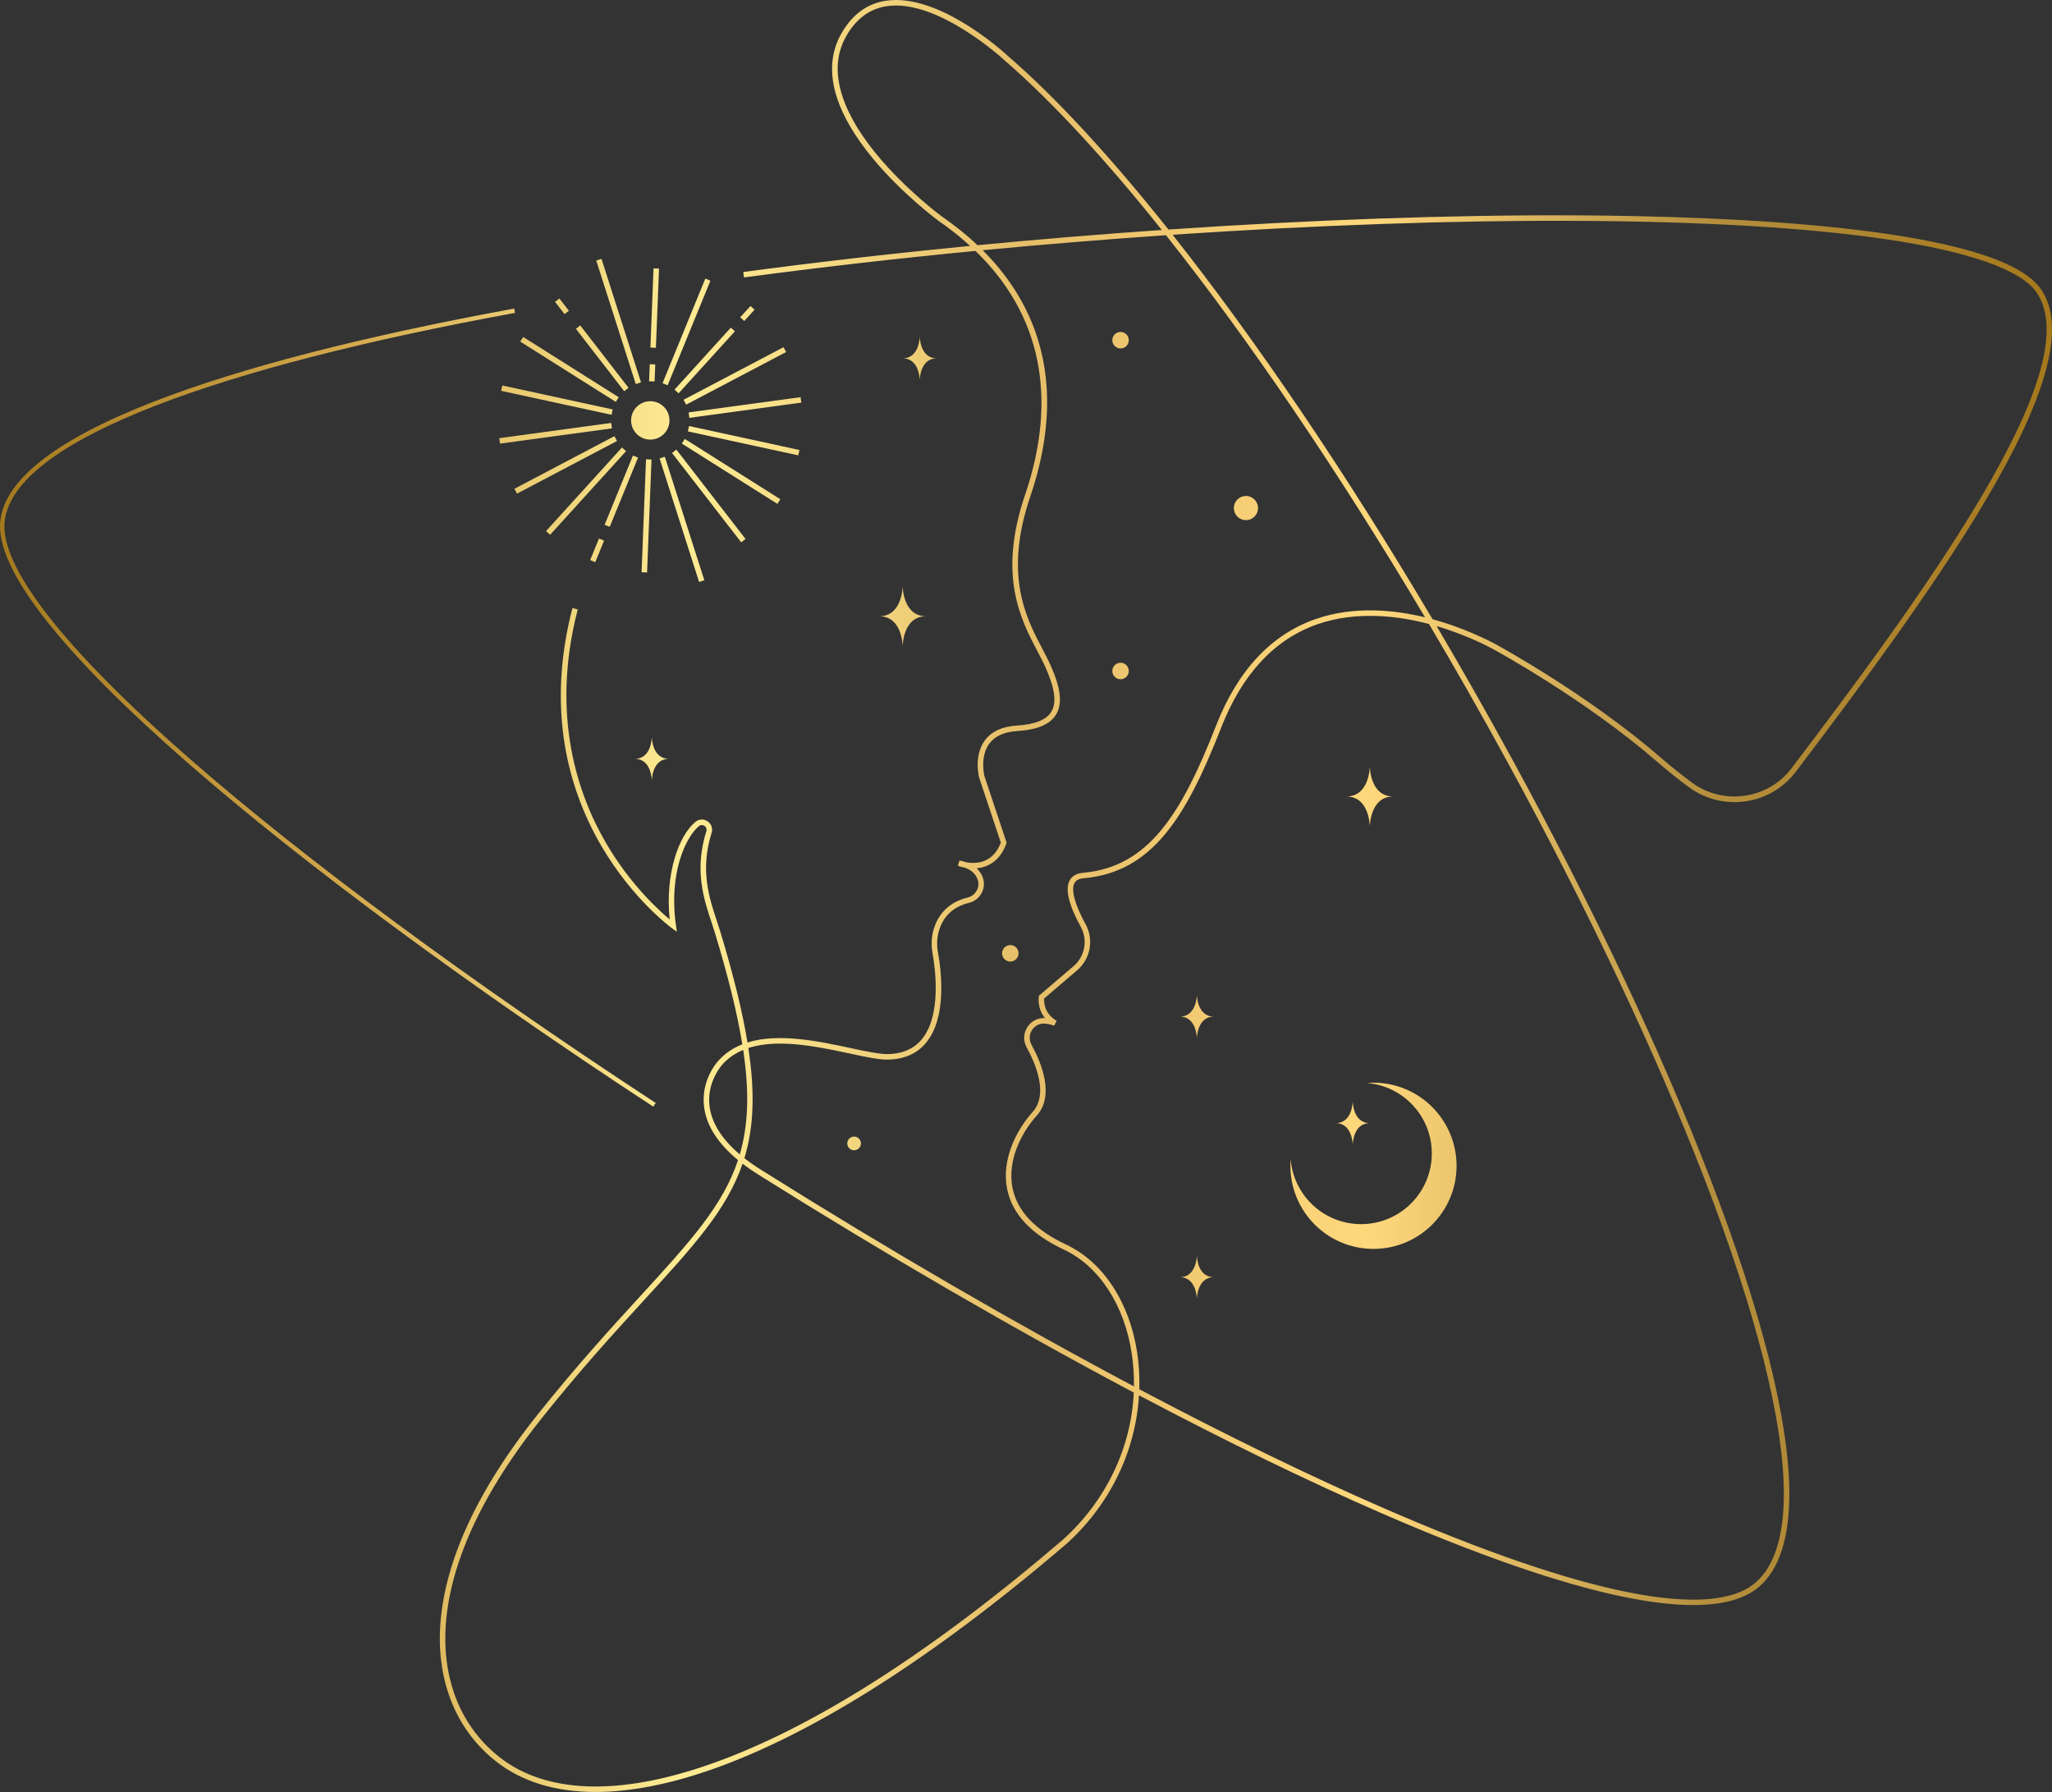 <svg xmlns="http://www.w3.org/2000/svg" xmlns:xlink="http://www.w3.org/1999/xlink" id="uuid-99d75b1b-9173-4336-8a46-d7905da97e38" width="350" height="305.616" viewBox="0 0 350 305.616"><rect x="0" y="0" width="350" height="305.616" fill="#333333" stroke="none"/><defs><style>.uuid-23104860-1494-4ac7-a529-f80ede448eda{fill:url(#uuid-9240eba2-a747-4721-92ba-2088016c2782);}</style><linearGradient id="uuid-9240eba2-a747-4721-92ba-2088016c2782" x1="0" y1="152.808" x2="350" y2="152.808" gradientUnits="userSpaceOnUse"><stop offset="0" stop-color="#a47a1e"></stop><stop offset=".167" stop-color="#d3a84c"></stop><stop offset=".333" stop-color="#ffec94"></stop><stop offset=".5" stop-color="#e6be69"></stop><stop offset=".667" stop-color="#ffd87c"></stop><stop offset=".833" stop-color="#b58f3e"></stop><stop offset="1" stop-color="#a5781c"></stop></linearGradient></defs><path class="uuid-23104860-1494-4ac7-a529-f80ede448eda" d="m153.96,61.111c2.913,0,2.913-3.749,2.913-3.749,0,0,0,3.749,2.913,3.749-2.913,0-2.913,3.749-2.913,3.749,0,0,0-3.749-2.913-3.749Zm-42.782,72.054s0-3.749,2.913-3.749c-2.913,0-2.913-3.749-2.913-3.749,0,0,0,3.749-2.913,3.749,2.913,0,2.913,3.749,2.913,3.749Zm92.966,80.909s0,3.749-2.913,3.749c2.913,0,2.913,3.749,2.913,3.749,0,0,0-3.749,2.913-3.749-2.913,0-2.913-3.749-2.913-3.749Zm26.583-18.782s0-3.749,2.913-3.749c-2.913,0-2.913-3.749-2.913-3.749,0,0,0,3.749-2.913,3.749,2.913,0,2.913,3.749,2.913,3.749Zm-26.582-18.168s0-3.749,2.913-3.749c-2.913,0-2.913-3.749-2.913-3.749,0,0,0,3.749-2.913,3.749,2.913,0,2.913,3.749,2.913,3.749Zm-54.189-72.025c4.005,0,4.005,5.155,4.005,5.155,0,0,0-5.155,4.006-5.155-4.006,0-4.006-5.155-4.006-5.155,0,0,0,5.155-4.005,5.155Zm83.685,35.892s0-5.155,4.006-5.155c-4.006,0-4.006-5.155-4.006-5.155,0,0,0,5.155-4.005,5.155,4.005,0,4.005,5.155,4.005,5.155Zm-21.454-52.307c1.125.18,2.182-.587,2.361-1.711.18-1.125-.587-2.182-1.711-2.361-1.125-.18-2.182.587-2.361,1.711-.179,1.125.587,2.182,1.711,2.361Zm-21.28-29.276c.767.122,1.488-.4,1.61-1.167.122-.767-.4-1.488-1.167-1.61-.767-.122-1.488.4-1.61,1.167-.122.767.4,1.488,1.167,1.61Zm-45.411,136.751c.636.102,1.234-.332,1.336-.968.102-.636-.332-1.234-.968-1.336-.636-.102-1.234.332-1.336.968-.102.636.332,1.234.968,1.336Zm45.411-80.335c.767.122,1.488-.4,1.61-1.167.122-.767-.4-1.488-1.167-1.61-.767-.122-1.488.4-1.61,1.167-.122.767.4,1.488,1.167,1.61Zm-18.803,48.149c.767.122,1.488-.4,1.61-1.167.122-.767-.4-1.488-1.167-1.61-.767-.122-1.488.4-1.61,1.167-.122.767.4,1.488,1.167,1.61Zm-60.262,24.133c-31.564-20.655-59.755-41.472-79.38-58.614C10.774,110.55-.171,96.47.809,88.776c.856-6.717,9.535-13.319,25.798-19.622,14.808-5.74,35.41-11.053,61.234-15.791l-.135-.738c-25.871,4.747-46.518,10.072-61.37,15.829C9.797,74.866.959,81.671.065,88.682c-.527,4.139,2.137,9.945,7.92,17.258,5.381,6.804,13.449,14.919,23.981,24.119,19.65,17.165,47.87,38.003,79.463,58.677l.411-.627Zm228.66-105.922c-8.633,15.261-22.135,33.555-34.203,49.437-2.093,2.755-5.131,4.545-8.554,5.042-3.42.496-6.844-.354-9.643-2.394-1.756-1.28-3.59-2.749-5.605-4.492-12.161-10.517-27.316-18.795-27.468-18.877-.053-.03-4.118-2.379-9.873-4.087-.038-.011-.078-.022-.116-.034,4.319,7.322,8.595,14.847,12.79,22.524,13.795,25.248,25.465,49.923,33.75,71.358,8.906,23.044,13.616,41.748,13.619,54.093.002,7.552-1.727,12.883-5.14,15.844-2.409,2.09-6.171,3.137-11.241,3.137-3.509 0-7.644-.501-12.392-1.505-10.628-2.248-24.287-6.984-40.599-14.077-12.651-5.502-26.675-12.325-41.55-20.186-.196,3.203-.825,6.411-1.878,9.51-2.028,5.97-5.628,11.414-10.408,15.744-11.584,9.931-22.74,18.285-33.169,24.839-9.832,6.179-19.081,10.8-27.49,13.737-7.293,2.547-13.923,3.817-19.753,3.818-6.799 0-12.51-1.727-16.923-5.175-5.322-4.157-8.58-10.133-9.423-17.283-.995-8.449,1.041-22.562,16.396-41.819,6.722-8.43,12.522-14.762,17.64-20.35,8.31-9.072,14.027-15.315,16.613-23.142-3.409-2.81-5.348-5.815-5.776-8.969-.624-4.595,2.215-7.739,2.337-7.871,1.173-1.347,2.592-2.281,4.171-2.904-.863-5.316-2.404-11.526-4.671-19.008-.169-.556-.362-1.138-.567-1.753-1.33-3.992-2.985-8.961-.894-15.591.132-.418-.077-.741-.317-.904-.235-.16-.607-.235-.941.037-2.199,1.787-5.209,7.963-3.928,16.932l.156,1.092-.894-.646c-.066-.047-6.623-4.843-11.945-13.921-3.125-5.332-5.226-11.08-6.243-17.086-1.27-7.503-.844-15.427,1.269-23.552l.907.236c-4.701,18.082.045,31.675,4.855,39.893,4.075,6.965,8.883,11.359,10.826,12.973-.818-7.833,1.586-14.356,4.406-16.648.604-.491,1.412-.524,2.059-.085.652.443.92,1.213.684,1.961-1.999,6.34-.398,11.149.889,15.013.207.622.403,1.209.575,1.778,2.245,7.408,3.784,13.617,4.658,18.967,5.34-1.67,12.217-.197,17.627.963,2.616.561,4.877,1.04,6.315,1.019,2.506-.046,4.462-.906,5.815-2.557,3.391-4.139,2.244-12.22,1.812-14.598-.266-1.461-.19-2.928.218-4.243.599-1.928,2.087-4.414,5.778-5.311.662-.161,1.227-.599,1.548-1.202.317-.594.366-1.265.137-1.888-.339-.923-1.065-1.592-2.166-1.996-.688-.126-1.144-.302-1.188-.319l.256-.897c.417.077.804.177,1.161.301.857.148,2.103.207,3.272-.321,1.169-.528,2.053-1.547,2.628-3.031l-3.709-11.129c-.038-.149-.922-3.686.961-6.281,1.119-1.541,2.958-2.401,5.466-2.558,3.117-.195,5.046-.97,5.897-2.368.925-1.521.62-3.898-.961-7.48-.384-.871-.873-1.8-1.389-2.783-2.875-5.472-6.814-12.966-2.128-26.738,5.637-16.569,2.699-30.794-8.464-41.583-13.412,1.294-26.691,2.81-39.48,4.526l-.125-.929c12.539-1.682,25.551-3.173,38.696-4.45-1.65-1.509-3.465-2.948-5.447-4.313-.072-.053-6.153-4.549-11.194-10.657-2.977-3.607-5.019-7.068-6.07-10.287-1.334-4.085-1.075-7.79.771-11.011,1.835-3.201,4.382-5.067,7.573-5.546,9.063-1.361,20.177,8.827,20.863,9.466l.005.004c8.227,7.131,17.509,17.223,27.324,29.55,24.329-1.657,48.129-2.512,69.251-2.418,26.625.119,72.372,1.921,79.621,12.66,3.985,5.903,1.476,16.631-7.671,32.799Zm-173.77-40.368c10.456-1.004,20.99-1.873,31.433-2.594-9.48-11.864-18.451-21.62-26.436-28.6l-.011.014-.37-.345c-.113-.106-11.393-10.548-20.102-9.24-2.892.435-5.213,2.146-6.898,5.085-3.892,6.791.685,14.752,5.209,20.235,4.968,6.02,10.954,10.446,11.014,10.49,2.261,1.558,4.315,3.211,6.16,4.955Zm-39.089,136.921c1.104,7.294.928,12.966-.427,17.917-.08.29-.164.578-.251.864.895.703,1.887,1.395,2.979,2.075l.001.001c21.829,13.693,43.407,26.207,63.468,36.855.028-1.86-.093-3.73-.373-5.595-1.248-8.302-5.588-14.939-11.609-17.755-5.54-2.591-8.785-6.056-9.646-10.297-1.017-5.012,1.577-10.083,4.344-13.157,2.722-3.024.534-8.2-1.012-11.017-.607-1.105-.564-2.399.116-3.461.663-1.036,1.784-1.608,3.008-1.531-1.363-1.669-1.071-3.561-1.055-3.661l.028-.168,5.904-5.04c1.933-1.65,2.45-4.462,1.23-6.687-2.063-3.761-2.706-6.424-1.909-7.915.413-.772,1.177-1.213,2.273-1.31,11.163-.985,16.78-9.952,22.71-25.108,3.684-9.416,9.401-15.53,16.992-18.173,6.519-2.27,13.4-1.564,18.648-.293-14.795-24.912-30.044-47.36-44.188-65.169-10.382.712-20.858,1.569-31.262,2.561,4.125,4.117,7.119,8.718,8.93,13.75,3.003,8.345,2.731,17.851-.809,28.253-4.556,13.391-.726,20.679,2.07,26.001.524.998,1.02,1.94,1.417,2.841,1.738,3.941,2.017,6.515.904,8.345-1.022,1.68-3.193,2.601-6.639,2.817-2.214.138-3.816.868-4.763,2.169-1.571,2.159-.874,5.256-.819,5.487l3.798,11.393-.056.154c-.665,1.815-1.738,3.066-3.188,3.718-.632.284-1.274.426-1.878.48.471.432.821.957,1.046,1.571.317.865.248,1.831-.19,2.652-.447.838-1.232,1.447-2.154,1.671-2.62.637-4.338,2.211-5.104,4.678-.364,1.171-.43,2.484-.191,3.797.578,3.176,1.538,11.03-2.009,15.359-1.535,1.873-3.729,2.849-6.523,2.9-1.545.033-3.856-.466-6.528-1.039-3.604-.772-7.88-1.689-11.857-1.689-1.914,0-3.758.213-5.425.755Zm-1.461,18.142c1.439-4.919,1.674-10.511.58-17.816-1.376.572-2.607,1.403-3.623,2.57-.035.038-2.675,2.98-2.104,7.134.388,2.82,2.115,5.537,5.147,8.112Zm67.2,40.614c-20.198-10.707-41.939-23.308-63.935-37.105l.001.001c-1.011-.63-1.941-1.271-2.791-1.923-2.682,7.85-8.376,14.071-16.699,23.157-5.107,5.576-10.896,11.896-17.598,20.301-15.153,19.004-17.173,32.853-16.198,41.125,1.026,8.712,5.498,13.865,9.069,16.654,7.934,6.198,20.31,6.617,35.791,1.211,17.424-6.084,37.729-19.002,60.349-38.395,7.328-6.637,11.583-15.661,12.012-25.025Zm50.354-131.076c-5.21-1.372-12.33-2.287-19.018.043-7.319,2.55-12.844,8.481-16.423,17.628-6.064,15.499-11.853,24.673-23.5,25.7-.771.068-1.271.336-1.529.818-.62,1.161.056,3.655,1.904,7.023,1.433,2.612.826,5.913-1.443,7.85l-5.633,4.808c-.042.576-.016,2.555,2.133,3.809l-.424.834c-.006-.002-.691-.295-1.602-.358-.882-.061-1.698.349-2.178,1.099-.491.768-.523,1.705-.084,2.505,1.666,3.034,3.997,8.64.887,12.095-2.615,2.905-5.071,7.673-4.122,12.344.798,3.934,3.868,7.176,9.125,9.634,6.306,2.95,10.844,9.852,12.139,18.465.307,2.043.425,4.127.358,6.218,14.998,7.937,29.134,14.821,41.875,20.361,33.888,14.737,55.758,19.094,63.244,12.597,3.198-2.775,4.819-7.868,4.817-15.136-.003-12.23-4.691-30.818-13.556-53.755-8.27-21.397-19.923-46.034-33.698-71.246-4.35-7.962-8.789-15.76-13.27-23.336Zm103.659-56.508c-2.609-3.865-11.487-7.013-25.676-9.103-13.502-1.989-31.392-3.047-53.173-3.144-20.916-.093-44.46.746-68.541,2.373,14.215,17.96,29.517,40.545,44.342,65.575.377.102.744.207,1.099.312,5.856,1.741,10.001,4.138,10.042,4.162.14.076,15.385,8.402,27.622,18.985,1.995,1.726,3.808,3.179,5.544,4.443,5.334,3.887,12.915,2.784,16.899-2.458,12.05-15.857,25.528-34.119,34.134-49.332,8.954-15.828,11.476-26.234,7.71-31.813Zm-113.128,134.744c-.368,0-.731.018-1.091.046,6.183.518,11.041,5.697,11.041,12.014,0,6.661-5.4,12.06-12.06,12.06-6.317,0-11.497-4.858-12.014-11.041-.028.361-.046.724-.046,1.091,0,7.826,6.344,14.171,14.171,14.171s14.17-6.344,14.17-14.171-6.344-14.171-14.17-14.171Zm-124.934-119.444l-6.741-21.061-.893.286,6.741,21.061.893-.286Zm-12.3-12.21l-1.62-2.093-.741.574,1.62,2.093.741-.574Zm10.177,13.144l-8.238-10.64-.741.574,8.238,10.64.741-.574Zm-1.677,1.603l-16.297-10.283-.5.793,16.297,10.283.5-.793Zm-1.027,2.08l-18.831-4.089-.199.916,18.831,4.089.199-.916Zm-19.221,5.833l19.094-2.598-.126-.929-19.094,2.598.126.929Zm19.954-.444l-.436-.83-17.054,8.972.436.83,17.054-8.972Zm.852,1.1l-12.957,14.263.694.63,12.957-14.263-.694-.63Zm-4.559,19.562l1.505-3.679-.868-.355-1.505,3.679.868.355Zm7.297-17.835l-.868-.355-4.832,11.81.868.355,4.832-11.81Zm2.296.332l-.936-.037-.757,19.255.936.037.757-19.255Zm9.012,20.587l-6.741-21.061-.893.286,6.741,21.061.893-.286Zm7.028-7.045l-11.797-15.237-.741.574,11.797,15.237.741-.574Zm5.935-6.776l-16.297-10.283-.5.793,16.297,10.283.5-.793Zm3.26-8.397l-18.831-4.089-.199.916,18.831,4.089.199-.916Zm.191-9.006l-19.094,2.598.126.929,19.094-2.598-.126-.929Zm-19.954.444l.436.83,17.054-8.972-.436-.83-17.054,8.972Zm9.656-14.062l.694.63,1.755-1.932-.694-.63-1.755,1.932Zm-10.508,12.961l9.608-10.577-.694-.63-9.608,10.577.694.63Zm5.427-19.207l-.868-.355-7.297,17.835.868.355,7.297-17.835Zm-8.767-2.07l-.936-.037-.531,13.513.936.037.531-13.513Zm-.643,16.35l-.936-.037-.114,2.905.936.037.114-2.905Zm-3.962,10.543c.551,1.722,2.394,2.671,4.115,2.12s2.671-2.394,2.12-4.115c-.551-1.722-2.394-2.671-4.115-2.12-1.722.551-2.671,2.394-2.12,4.115Z"></path></svg>